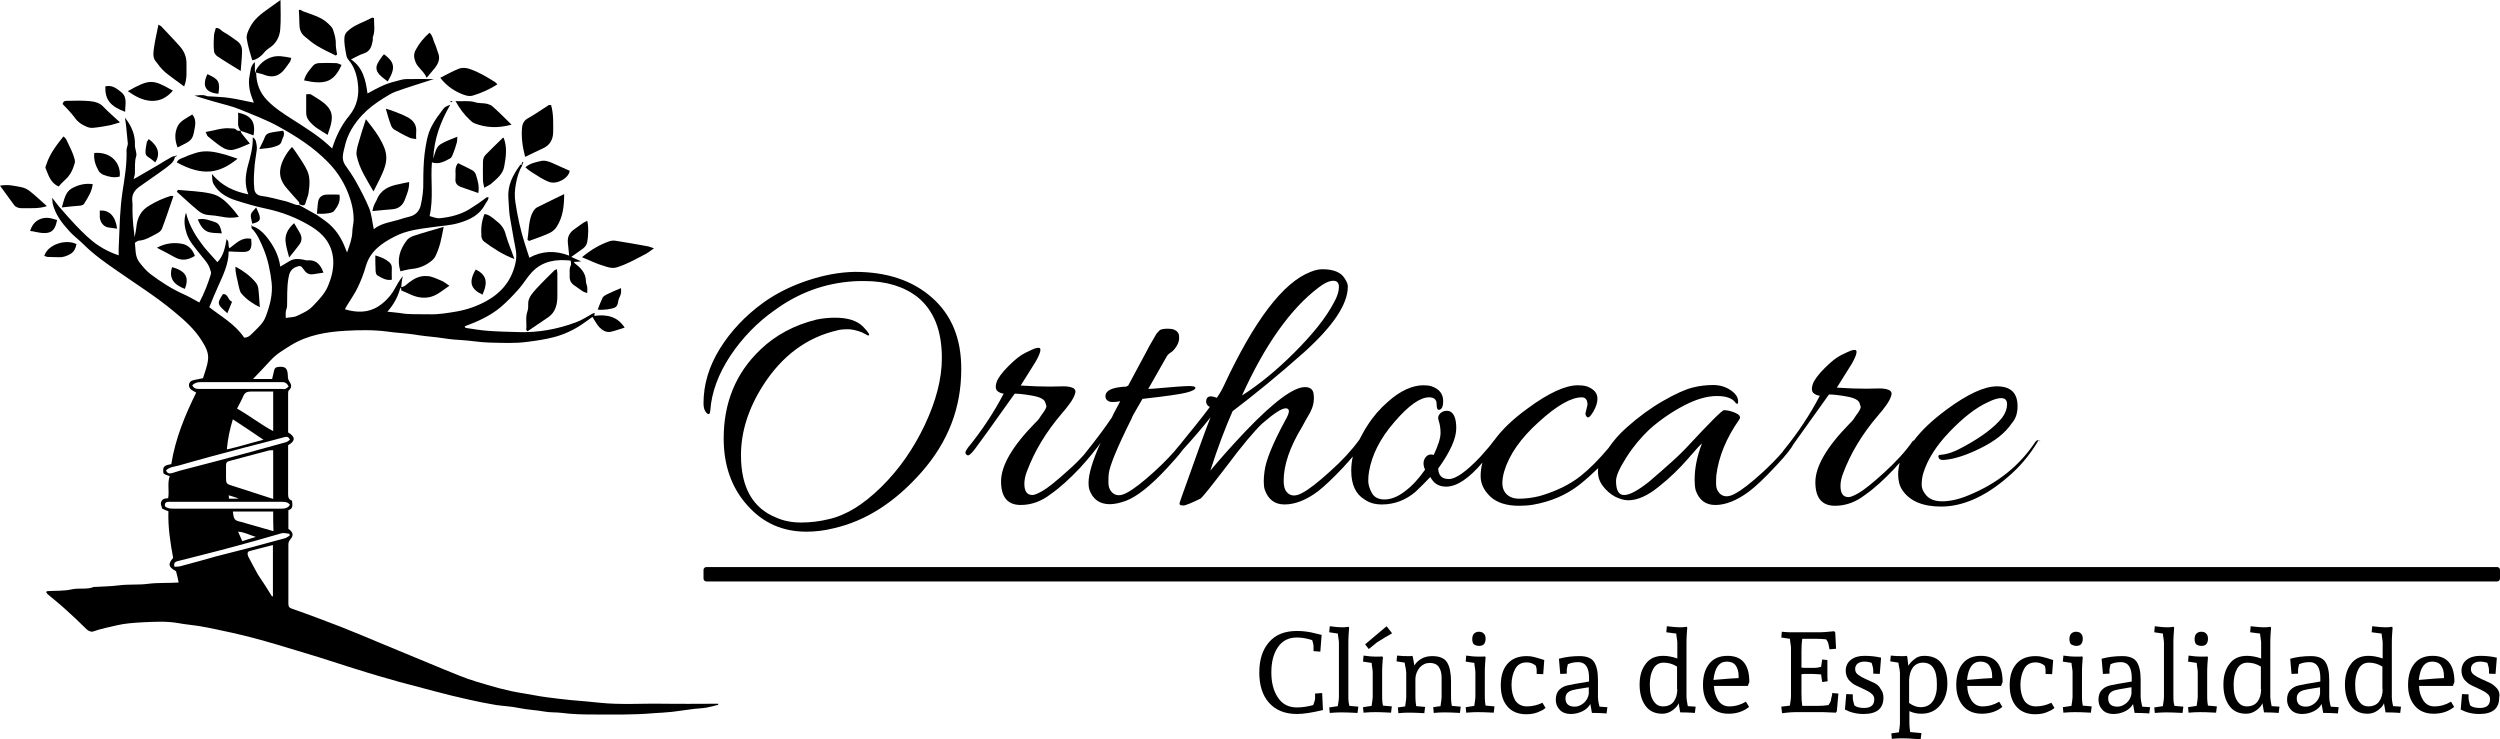 <?xml version="1.0" encoding="utf-8"?>
<!-- Generator: Adobe Illustrator 22.1.0, SVG Export Plug-In . SVG Version: 6.00 Build 0)  -->
<svg version="1.1" id="Camada_1" xmlns="http://www.w3.org/2000/svg" xmlns:xlink="http://www.w3.org/1999/xlink" x="0px" y="0px"
	 viewBox="0 0 954.5 282.2" style="enable-background:new 0 0 954.5 282.2;" xml:space="preserve">
<g>
	<path d="M153.2,109.6c-0.2,0.2-0.4,0.5-0.5,0.8c-0.9,3.1-2.4,5.9-4.8,8.6c1.7,0.2,3.2,0.3,4.7,0.5c3.7,0.7,7.5,0.4,11.3,0.5
		c3.6,0.1,7.1-0.5,10.6-1.1c3.9-0.7,7.6-2,11.1-3.9c6-3.3,9.9-8.1,11.3-15c0.6-3.1-0.2-5.7-0.7-8.4c-0.5-3.1-1.1-6.1-1.6-9.2
		c-0.3-2.2-0.3-4.4-0.5-6.6c-0.4-5,1.7-9,4.5-12.8c0.1-0.1,0.3-0.2,0.5-0.2c0.1,0.1,0.2,0.3,0.3,0.4c-1.3,2.1-1.9,4.3-2.4,6.8
		c-0.5,2.5-0.6,5-0.2,7.4c0.8,5.2,1.9,10.4,3.5,15.4c0.6,1.8,1.2,3.7,1.8,5.6c4.9-2.7,10-2.8,15.2-0.8c-0.2-1.7-0.3-3.4-0.5-5
		c-0.2-2.4,0.8-4,2.8-5.3c1.5-1,2.9-2.3,4.6-3c0.6,2.2,0.4,6.2,0,8.1c-0.2,1.2-0.9,1.9-1.6,2.5c-1.5,1.1-3,2.1-4.5,3.2
		c1.1,0.5,2.2,1,3.8,1.7c-1.3,0.1-2,0.2-2.7,0.2c0,0.1,0,0.3,0.1,0.4c2.3,1.8,4.4,3.7,4.4,7c0,0.7,0.4,1.5,0.5,2.2
		c0.1,0.7,0,1.4,0,2.3c-0.8-0.3-1.4-0.4-1.9-0.8c-0.9-0.6-1.8-1.3-2.7-1.9c-1.5-0.9-2.2-2.1-2.1-3.8c0.1-1.3-0.3-2.7,0.4-4
		c0.3-0.5,0-1.2,0-1.9c-5.6-0.6-10.7,0.1-14.8,4.4c-1.9,2-3.2,4.4-5,6.4c-2.2,2.5-4.6,5-7.1,7.1c-4,3.3-8.7,5.4-13.6,7.2
		c0.2,0.2,0.3,0.6,0.4,0.6c2.8,0.4,5.5,0.9,8.3,1.1c4,0.3,8,0.4,12.1,0.5c7.4,0.2,14.6-1.1,21.6-3.7c2.3-0.8,4.3-2.2,6.5-3.4
		c0.2-0.1,0.4-0.1,0.6-0.2c0.1,0.1,0.2,0.2,0.2,0.2c0,0.1-0.1,0.1-0.1,0.2c0,0.2-0.1,0.3-0.1,0.7c4.6-0.6,8.8,0.1,11.6,4.5
		c-1.8,0.5-3.5,1.2-5.4,1.6c-1.7,0.3-3.2-0.6-4.3-1.8c-1-1.1-1.7-2.5-2.6-3.9c-0.9,0.6-1.8,1.3-2.8,2c-3.7,2.7-7.8,4.7-12.2,5.8
		c-3.2,0.8-6.4,1.3-9.7,1.7c-4.9,0.7-9.8,0.4-14.7,0.3c-3.7-0.1-7.4-0.8-11.2-1c-2.9-0.1-5.9-0.6-8.8-1c-2.9-0.3-5.9-0.6-8.8-1.1
		c-3.4-0.5-6.8-0.6-10.1-1.1c-5.3-0.7-10.7-0.6-16-0.3c-7.2,0.4-14.4,1.6-20.8,5.5c-2.7,1.7-5.5,3.3-7.7,5.7
		c-2.1,2.3-4.3,4.6-6.8,7.2c2.8,0,5,0,7.3,0c0.3-1.1,0.5-2.3,0.8-3.4c0.2-0.8,0.7-1.1,1.5-1.2c2.8-0.3,3.6,0.5,3.7,3.4
		c0,0.8,0.1,1.4,0.6,2.2c0.7,1,1.1,2.2-0.2,3.3c-0.3,0.3-0.3,0.9-0.3,1.4c0,4.9,0,9.8,0,14.7c2.9,1.7,2.8,3.3,0,4.9
		c0,6.2,0,12.6,0,18.9c0,1.3,0.5,1.9,1.5,2.3c0.1,1.5,0.6,3-1.4,3.6c0,2.4,0,4.7,0,7.1c1.9,1.4,2.1,2.5,0.7,4.1
		c-0.6,0.7-0.7,1.3-0.7,2.1c0,7.4,0,14.9,0,22.3c0,1.2,0.3,1.7,1.6,2.1c6.1,2.1,12.1,4.4,18.1,6.7c5.1,2,10.1,4.1,15.1,6.2
		c8,3.3,15.9,6.6,23.9,9.9c4.3,1.7,8.5,3.6,12.9,4.9c5.9,1.8,11.9,3.6,18,4.5c3,0.5,5.9,1.1,8.9,1.5c3.1,0.4,6.2,0.8,9.3,1.1
		c3.6,0.3,7.3,0.6,10.9,1c8.3,0.9,16.7,0.2,25,0.4c6,0.1,11.9,0,17.9,0c0.8,0,1.7,0,2.5,0c0,0.1,0,0.3,0,0.4c-1.5,0.4-3,0.8-4.6,1.1
		c-1.8,0.3-3.7,0.3-5.6,0.6c-2.5,0.3-5,0.7-7.5,1c-2.3,0.2-4.6,0.4-6.9,0.5c-7.8,0.7-15.6,0.5-23.5,0.5c-3.8,0-7.7-0.1-11.5-0.6
		c-2.2-0.3-4.5-0.1-6.6-0.5c-3.3-0.6-6.7-0.7-10-1.4c-2.8-0.6-5.7-0.7-8.5-1.1c-3.6-0.6-7.1-1.3-10.6-2.1c-4.2-0.9-8.5-2-12.7-3.1
		c-4.5-1.2-9.1-2.4-13.6-3.6c-5.3-1.5-10.6-3-15.9-4.7c-5-1.5-9.9-3.2-14.8-4.7c-11-3.3-22-6.9-33.3-9.4c-4.3-0.9-8.5-1.9-12.8-2.6
		c-2.6-0.4-5.2-0.6-7.8-1.1c-4.6-0.8-9.1-0.5-13.6-0.3c-3.3,0.2-6.7,0.4-10,1.2c-2.9,0.7-5.7,1.2-8.5,2.2c-0.9,0.4-1.9,0.1-2.8-0.7
		c-2.8-2.8-5.7-5.5-8.6-8.1c-2.1-1.9-4.3-3.6-6.4-5.4c-0.2-0.2-0.3-0.5-0.5-0.8c0.3-0.2,0.4-0.3,0.5-0.3c3.2-0.2,6.4,0,9.4-0.7
		c2.8-0.6,5.7,0.2,8.3-0.9c0.1,0,0.2,0,0.3,0c3.1-0.2,6.2-0.2,9.2-0.6c3.8-0.5,7.6-0.1,11.3-0.6c3.9-0.5,7.7-0.2,11.6-0.5
		c-0.3-1.5-0.6-2.9-1-4.3c-2.9-1.6-3.2-2.7-1.1-5.1c-1.1-5.9-2-11.7-1.8-17.8c-0.8-0.3-1.6-0.6-2.4-1c-0.1-0.9-0.9-1.7-0.2-2.9
		c0.6-1.1,1.5-0.9,2.5-1.1c0.5-2.7-0.4-5.6,0.6-8.4c-0.8-0.3-1.6-0.5-2.2-0.9c-0.3-0.2-0.3-0.9-0.3-1.4c0-1.4,0.7-1.9,3.1-2.3
		c1.5-9.6,5.2-18.6,9.5-27.3c-0.8-0.5-1.6-0.8-2.1-1.3c-1.1-1.1-0.8-2.8,0.6-3.3c1.2-0.4,2.4-0.5,4.1-0.9c0.6-2.1,1.6-4.4,1.9-6.9
		c0.4-2.7-0.9-5.1-2.3-7.3c-2.7-4.4-6.5-7.8-10.5-11.1c-6.8-5.7-14.3-10.4-21.6-15.5c-4.5-3.1-9.1-6.3-13-10.2
		c-1.8-1.8-3.9-3.3-5.6-5.2c-2.8-3.1-5.3-6.3-6.3-10.5c-0.1-0.6-0.1-1.2-0.2-2.2c1.4,1.8,2.5,3.3,3.7,4.6c1.8,2.1,3.6,4.1,5.5,6.1
		c2.6,2.7,5.3,5.4,8.4,7.5c2.4,1.6,4.9,2.8,7.8,3.8c0-0.9,0-1.7,0-2.6c0.2-3.9,0.3-7.9,0.5-11.8c0.2-3.4,0.5-6.8,1-10.1
		c0.8-5.2,1.7-10.4,1.5-15.7c0-0.8,0.5-1.7,0.5-2.5c-0.2-2.4-0.5-4.7-0.7-7.1c-0.1-0.8-0.2-1.6-0.4-2.8c2.7,3.5,4,6.8,3.8,10.7
		c0,0.7,0.3,1.5,0.4,2.2c0.1,0.6,0.3,1.3,0.1,1.8c-0.7,2.2-0.4,4.4-0.5,6.6c0,0.6-0.3,1.3-0.5,2.2c0.7-0.4,1.2-0.7,1.8-1
		c2.5-1.4,4.9-2.9,7.4-4.3c1.8-1.1,3.6-2.2,5.4-3.2c0.3-0.2,0.6-0.2,1-0.3c0.1,0.1,0.1,0.2,0.2,0.3c-0.4,2.2-2.2,3.2-3.7,4.4
		c-3.2,2.4-6.6,4.6-9.9,7c-1.8,1.3-3,3-2.7,5.5c0.2,1.6,0,3.3,0.1,4.9c0.1,3,0.4,5.9,0.8,8.9c0.2-1.4,0.6-2.9,0.7-4.3
		c0.4-3.4,1.9-6.1,4.9-7.8c2.6-1.6,5.3-2.8,8.2-3.7c0.2-0.1,0.5,0.1,1,0.1c-1.5,4.2-2.8,8.4-4.4,12.5c-0.3,0.8-1.2,1.4-2,1.8
		c-2.1,1.1-4.2,2.5-6.8,2.7c-0.5,0-0.9,0.5-1.5,0.8c0.3,2.5,0,5.1,1.6,7.3c1.3,1.7,2.7,3.4,4.4,4.7c3.9,2.9,8,5.6,12.5,7.6
		c2.1,0.9,4,2.1,6.1,3.2c1.9-3.6,3.3-7.2,4.4-10.8c0.2-0.6-0.1-1.3-0.3-1.9c-0.7-2.4-2.6-4.1-4.1-6.1c-1.8-2.3-3.8-4.5-4.8-7.4
		c-0.8-2.5-1.3-5-0.3-8.1c1.3,5.3,3.9,9.2,6.8,13c1.6,2,3.4,3.8,5.2,5.9c2.4-2.5,2.9-5.6,3.5-8.8c1.2,1.1,0.4,2.4,1.1,3.5
		c2.5-1.8,4.6-4.4,8.3-3.6c0,0.5,0.1,1.1,0.1,1.6c0,2.6-0.8,3.4-3.3,3.4c-1.8,0-3.5-0.1-5.4-0.2c0,4.9-2.2,9.2-4.2,13.7
		c-1.1,2.4-2.1,4.9-3.2,7.6c4.6,3.6,9.9,6.5,13.3,11.6c1.2,0.1,2.1-0.6,2.9-1.4c1.2-1.2,2.5-2.4,3.6-3.7c0.7-0.8,1.3-1.8,1.7-2.8
		c1.6-4.2,2.8-8.6,2.3-13.1c-0.5-4.4-1.4-8.8-3.1-12.9c-1.2-2.8-2.3-5.6-4.5-7.8c-0.1-0.1-0.1-0.5-0.1-0.7c0.1-0.1,0.1-0.1,0.2-0.2
		c2.2,0.7,3.9,2.1,5.3,3.8c2.8,3.4,4.9,7.2,5.5,11.7c1.3-0.8,2.5-1.5,3.7-2.2c1.6-0.9,3.2-0.8,4.9-0.5c0.7,0.1,1.3,0.4,2,0.3
		c2.6-0.2,4.2,1.1,5.3,3.3c0.2,0.4,0.3,0.8,0.6,1.4c-1.3,0.2-2.6,0.4-3.9,0.6c-1.8,0.3-2.9-0.6-3.8-2c-0.9-1.3-1.2-1.3-2.7-0.8
		c-2.1,0.8-2.7,2.4-3,4.4c-0.6,3.5-0.4,7-0.5,10.5c0,0.7-0.4,1.5-0.5,2.2c-0.1,0.7,0,1.3,0,2.4c1.6-0.3,3.1-0.2,4.3-0.8
		c2.1-1,4.3-1.9,6-3.7c2.1-2.2,4.3-4.4,5.6-7.2c1.5-3.4,2.5-7,2.2-10.8c-0.5-5.7-3.7-9.6-8.5-12.5c-5.3-3.2-10.9-5.4-17-6.7
		c-3.8-0.8-7.6-1.9-11.4-3.1c-3.5-1.1-6.7-2.8-8.7-6.2c-0.7-1.2-0.5-2.3-0.7-4c3.8,4.7,8.6,6.7,13.9,7.8c-1.5-3.7-1.1-7.3-0.2-10.8
		c1-3.6,2-7.1,1.9-11c1.3,0.8,1.3,2.1,1.5,3.2c0.1,0.6,0.1,1.2,0,1.8c-0.3,2.4-0.8,4.8-0.9,7.3c-0.2,2.5-0.3,5,0,7.5
		c0.1,1.2,0.9,2.4,2.7,2.6c3.1,0.4,6.1,1.3,9.1,2c1.3,0.3,2.5,0.9,3.8,1.3c0.5,0.2,1,0.2,1.5,0.2l0,0c0.4,0.2,0.7,0.4,1.1,0.6l0,0
		c1.9,1.1,3.8,2.1,5.7,3.2l0,0c1.5,1.1,3,2,4.4,3.2c2.7,2.3,4.6,5.1,6,8.4c0.3,0.8,0.6,1.5,1.1,2.7c1-2.9,1.9-5.2,2-7.8
		c0-1.4,0.4-2.8,0.5-4.3c0.1-3.9-0.9-7.7-2.4-11.3c-1.8-4.3-4.3-8-7.6-11.3c-5.4-5.5-11.8-9.6-18.5-13.3c-4.9-2.7-10-4.6-15.1-6.7
		c-3-1.2-6.2-1.9-9.3-2.8c-2.6-0.8-5.3-1.5-7.9-2.4c1.5,0,3-0.5,4.5,0.1c0.5,0.2,1,0.2,1.5,0.2c2.5,0.2,4.9,0.2,7.4,0.6
		c3,0.4,6,1.2,9.3,1.8c-0.6-1.7-1.3-3.3-1.6-5c-0.3-1.8-0.4-3.7,0-5.4c0.4-1.6,0.2-3.6,2-5.1c0,1.3,0,2.3,0,3.3c0,0.3,0.3,0.7,0.5,1
		l0,0c0.1,4,1.4,7.4,4.2,10.3c2.8,2.9,6.2,5.1,9.5,7.2c5.3,3.4,10.6,6.6,15.3,11.2c0.2-0.7,0.4-1.2,0.6-1.8c1.4-3.9,3.3-7.6,6-10.8
		c3-3.7,3.8-8,3.2-12.4c-0.4-3.2-1.4-6.4-3.6-8.9c-0.4-0.5-0.7-1.1-0.8-1.8c-0.4-2.3-0.9-4.5-0.7-6.8c0.1-1,0.5-1.6,1.2-2.3
		c2.6-2.5,6.2-3.4,9.2-5.1c0.2-0.1,0.5,0,0.9,0.1c-0.1,2.4,0.5,4.7-0.4,7.1c-0.2,0.4,0,1-0.1,1.5c-0.4,2.1-0.9,4.1-3.4,4.9
		c-1.7,0.5-3.2,1.5-4.9,2.3c4.6,3.1,5.6,7.9,6.3,13c3.4-1.9,6.7-3.7,10.5-4.6c1.4-0.3,2.8-0.9,4.2-0.9c3.5-0.1,7,0,10.6,0
		c-5,1.6-9.8,3.1-14.6,4.8c-1.6,0.6-3.1,1.6-4.6,2.5c-2.9,1.8-5.6,3.8-8,6.3c-3.3,3.5-5.8,7.5-6.8,12.2c-0.5,2.2-1.4,4.6,0.1,6.9
		c1.4,2,2.8,4,4,6.1c1.9,3.4,3.7,6.8,5.2,10.4c1,2.5,1.2,5.4,1.8,8.1c2.9-2.4,6.8-2.7,10.5-3.9c1.3-0.5,2.8-0.7,4.1-1.2
		c1.7-0.7,2.8-2,3.3-3.9c0.7-3.1,1.1-6.2,1-9.3c0-3.5,0.1-7,0.5-10.5c0.5-3.6,1-7.4,2.8-10.7c1.2-2.3,2.8-4.4,4.4-6.5
		c0.5-0.7,1.5-1.1,2.6-1.5c-3.7,6.4-6.2,13.1-6.5,20.6c0.7-2,0.9-4.4,2.9-5.6c1.8-1.1,3.9-1.8,6.3-2.8c-0.1,0.9,0,1.6-0.2,2.2
		c-0.4,1.5-0.9,3-1.5,4.5c-0.2,0.5-0.5,1.2-0.9,1.5c-2.2,1.2-4.4,2.5-7.1,1.6c-0.6,6.7,0.7,13.5-0.9,20.5c1.2,0.3,2.7,1,4.1,0.8
		c3.8-0.4,7.5-1.3,10.9-3.3c2.3-1.4,4.5-2.9,6.7-4.6c0.2-0.1,0.4-0.1,0.8-0.1c0,1.3-1,2-1.4,2.9c-2.1,4-5.8,5.7-9.8,6.9
		c-3.3,1-6.6,1.1-10,1.6c-5,0.7-10,1.2-14.6,3.6c-4.9,2.5-9.3,5.5-11,11.2c-0.8,2.9-1.9,5.7-3.2,8.4c-1.1,2.3-2.7,4.5-4,6.7
		c-0.3,0.4-0.5,0.9-0.8,1.5c4.4,1.3,8.8,1.4,12.7-1.1c1.8-1.1,3.4-2.7,4.7-4.3c1.2-1.5,2-3.3,3-4.9c0.4-0.7,0.9-1.3,1.7-2.4
		C153.4,107,153.3,108.3,153.2,109.6L153.2,109.6z M104.3,190.5c0-6.2,0-12.4,0-18.6c-0.7,0-1.2,0-1.7,0.1c-5,1.3-10,2.7-15,4
		c-0.9,0.2-1.3,0.6-1.3,1.6c0,1.6,0,3.3,0,4.9c0,1.9,0.2,2.3,1.9,2.8C93.5,187,98.8,188.7,104.3,190.5z M104.3,149.5
		c-2.9,0-5.7,0-8.6,0c-1.4,0-2.2,0.4-2.8,1.7c-0.7,1.7-1.6,3.2-2.4,4.8c4.8,2.7,8.9,6,13.8,8.6C104.3,159.5,104.3,154.6,104.3,149.5
		z M63,193.3c1,0.9,2.1,0.9,3.3,0.9c12.1,0,24.2,0,36.3,0c1.7,0,3.5,0,5.2,0c1.2,0,2.3-0.4,2.9-1.5c-0.9-1.1-2-1.1-3.1-1.1
		c-14.1,0-28.1,0-42.2,0c-0.3,0-0.7,0-1,0C63.2,191.6,62.8,192.2,63,193.3z M103.9,227.8c0.1-0.1,0.2-0.2,0.3-0.2
		c0-6.4,0-12.9,0-19.5c-3.1,0.8-6,1.5-8.9,2.3c-0.8,0.2-1,1-0.5,2.1c1.2,2.3,2.4,4.6,3.7,6.9C100.4,222.2,102.2,225,103.9,227.8z
		 M110.7,167.9c-0.5-1.1-1.1-1.3-2.1-1c-5.1,1.4-10.2,2.7-15.3,4c-8.3,2.2-16.6,4.4-24.9,6.8c-1.7,0.5-3.6,0.5-5,1.9
		c0.5,1.3,1.4,1.3,2.4,1c1-0.3,1.9-0.6,2.9-0.9c4.6-1.2,9.2-2.4,13.8-3.6c3.9-1,7.7-2.1,11.6-3.1c5.1-1.4,10.2-2.8,15.2-4.2
		C109.8,168.6,110.3,168.2,110.7,167.9z M110.6,204.5c0-0.2-0.1-0.4-0.1-0.7c-0.8-0.1-1.6-0.3-2.4-0.3c-0.9,0.1-1.8,0.5-2.7,0.7
		c-5.2,1.5-10.4,3-15.7,4.4c-7.3,2-14.7,3.8-22.1,5.7c-1,0.3-1.3,0.9-1,2.1c0.8-0.1,1.5,0,2.2-0.2c4.6-1.2,9.2-2.5,13.8-3.8
		c4.3-1.1,8.6-2.2,12.9-3.3c4.4-1.2,8.9-2.4,13.3-3.6C109.5,205.3,110,204.8,110.6,204.5z M110.2,147.6c-0.6-1.3-1.4-1.8-2.7-1.7
		c-10.4,0-20.7,0-31.1,0c-1.2,0-2.2,0.4-3,1.2c0.7,1.4,1.8,1.4,2.9,1.4c10.4,0,20.7,0,31.1,0c0.5,0,1.1,0.1,1.5,0
		C109.4,148.3,109.8,147.9,110.2,147.6z M104.3,195.3c-5.3,0-10.3,0-15.4,0c0.4,3.2,0.6,3.4,3.3,4c0.6,0.1,1.1,0.3,1.7,0.5
		c3.5,1,6.9,2,10.5,3C104.3,200.2,104.3,197.8,104.3,195.3z M86.6,171.6c4.9-1.1,9.2-2.5,14-3.7c-4.1-2.8-7.9-5.3-11.7-7.8
		C87.8,163.7,87,167.3,86.6,171.6z M92.5,206.6c1.7-0.5,3.1-1,5.2-1.6c-2.6-0.8-4.5-1.9-6.8-2C91.5,204.4,92,205.5,92.5,206.6z
		 M87.4,190.4c1.3,0,2.3,0,3.4,0c0-0.1,0-0.1,0-0.2c-1.1-0.4-2.2-0.7-3.5-1.1C87.4,189.5,87.4,189.9,87.4,190.4z"/>
	<path d="M142.6,73.1c-2.6-4.6-5.4-8.7-6.4-13.6c-0.3-1.2,0.1-2.7,0.4-4c0.9-3.2,1.9-6.4,3.1-10c1,1.3,1.7,2.2,2.4,3.1
		c1.9,2.5,3.6,5.1,4.7,8c0.9,2.3,0.9,4.8,0.1,7.2C145.9,66.9,144.2,69.8,142.6,73.1z"/>
	<path d="M152.9,103.6c-1.5-4.6-0.2-8.3,2.3-11.7c0.6-0.9,1.8-1.6,2.9-1.9c3.6-1.2,7.3-2.2,11.3-3.4c-0.5,2.4-0.8,4.3-1.3,6.2
		c-0.5,1.8-1.1,3.5-1.9,5.1c-0.5,1-1.5,1.8-2.4,2.4c-2.2,1.6-4.8,2.3-7.5,2.5C155.1,103,154.1,103.3,152.9,103.6z"/>
	<path d="M96.3,23c-0.8-2.8-1.7-5.5-2.1-8.3c-0.2-1.3,0.5-2.8,1.1-4c1.6-3.4,4.6-5.6,7.6-7.7c1.3-0.9,2.6-1.9,4.2-3
		c0,3.9,0.2,7.5-0.1,11.1c-0.2,3-1.6,5.6-4.3,7.3c-1,0.6-1.8,1.6-2.6,2.5C99,21.9,97.9,22.8,96.3,23z"/>
	<path d="M70.3,33c-2.5-1.9-4.9-3.5-7.2-5.4c-1.5-1.3-2.7-2.9-3.8-4.4c-1.1-1.5-0.7-3.4-0.5-5c0.4-2.9,1.1-5.7,1.7-8.8
		c0.4,0.3,0.8,0.4,1,0.6c2.5,2.7,5.1,5.3,7.5,8.1c1.4,1.7,2.2,3.7,2.2,6.1C71.1,27,71.6,29.9,70.3,33z"/>
	<path d="M222.2,98.2c3.5-2.9,6.8-4.8,10.5-6.1c0.9-0.3,1.9-0.3,2.8-0.1c3.9,0.6,7.8,1.3,11.6,2c0.8,0.1,1.5,0.5,2.6,0.8
		c-1.5,1-2.6,2-4,2.6c-3.3,1.7-6.6,3.6-10.3,4.7c-1.8,0.5-3.4-0.1-4.9-0.6C227.9,100.8,225.4,99.5,222.2,98.2z"/>
	<path d="M200.9,125.9c0.3-2.4-0.4-4.7,0.5-7.1c0.4-1.1,0.2-2.4,0.3-3.5c0.3-2.1,1.8-3.6,3.1-5.1c2.2-2.4,4.6-4.7,6.9-7
		c0.2-0.2,0.4-0.2,0.9-0.4c0.1,0.6,0.2,1.1,0.2,1.5c0,2.9,0,5.9,0,8.8c0,3.1-0.7,6-3.3,7.9c-2.7,1.9-5.4,3.6-8.1,5.5
		C201.2,126.2,201,126.1,200.9,125.9z"/>
	<path d="M200.5,59.9c-1-3.8-1.5-7.4-1.2-11c0.1-1.4,0.6-2.8,2.2-3.7c2.7-1.5,5.2-3.3,7.9-5c0.2-0.2,0.7-0.1,1-0.1
		c1,3.5,0.8,7,0.8,10.5c-0.1,2.7-1.2,4.8-3.8,6C205.2,57.6,203,58.7,200.5,59.9z"/>
	<path d="M114.3,78c-0.1-0.3,0-0.7-0.2-0.9c-1.5-1.7-3.1-3.4-4.6-5.2c-1.8-2.1-2.9-4.4-2.5-7.2c0.3-2.6,2.1-6.1,4.5-8.6
		c0.5,0.7,1.1,1.4,1.6,2.2c1.5,2.3,3.2,4.6,4.3,7.1c1.1,2.6,0.8,5.5,0.4,8.3c-0.2,1.4-0.9,2.7-1.2,4c-0.2,0.7-0.6,0.7-1.1,0.7l0,0
		C115,78.3,114.6,78.1,114.3,78C114.2,78,114.3,78,114.3,78z"/>
	<path d="M215.4,74.1c0,4.6-0.5,8.8-2.8,12.4c-0.7,1.2-2,2.2-3.3,2.7c-2.4,1.1-5,1.9-7.3,2.8c-0.3-0.3-0.6-0.4-0.6-0.5
		c0.5-3.1,0.4-6.4,1.5-9.4c0.5-1.2,1.1-2.4,2.3-3C208.5,77.4,211.8,75.9,215.4,74.1z"/>
	<path d="M128.2,21.2c-2.5-1.2-5-2.4-7.3-3.8c-1.7-1-3.1-2.3-4.6-3.5c-1.6-1.3-2-3-2-5c0-1.6-0.1-3.2-0.2-5c0.5-0.5,1.2,0.3,1.8,0.5
		c3.3,1.2,6.8,2.1,9.4,4.6c0.7,0.7,1.5,1.4,1.8,2.2c0.6,1.8,1.2,3.7,1.1,5.7c0,1.3,0.3,2.6,0.5,3.9C128.6,20.9,128.4,21,128.2,21.2z
		"/>
	<path d="M168.1,29.7c2.4-1.2,4.8-2.6,7.2-3.5c1.4-0.5,3-0.3,4.5,0.3c3.3,1.2,6.3,3,9.3,4.9c0.3,0.2,0.5,0.5,0.8,0.8
		c-2.9,1.9-6.1,3.3-9.4,4.3c-1.7,0.5-3.5-0.3-5.1-1C172.6,34.2,170.2,32.4,168.1,29.7z"/>
	<path d="M45.8,46.7c-1.7,0.5-2.7,0.9-3.7,1.1c-2.1,0.4-4.3,0.8-6.5,1c-0.9,0.1-1.9-0.1-2.7-0.5c-1.7-0.7-3.2-1.7-4.3-3.3
		c-1.4-1.9-3.1-3.6-4.7-5.3c0.2-0.9,0.7-1.2,1.5-1.2c2.9,0,5.9-0.2,8.8,0.1c1.9,0.2,3.8,0.6,5.2,2.1C41.3,42.7,43.4,44.5,45.8,46.7z
		"/>
	<path d="M67.9,72.5c4.2,0.4,8.5,0.5,12.6,1.4c3.7,0.8,6.3,3.5,8.7,6.3c0.7,0.8,1.3,1.7,2,2.6c-2.3,0.5-4.4,0.4-6.8-0.1
		c-1.6-0.3-3.2-0.5-4.8-0.6c-1.6-0.1-3-0.8-4.1-1.8c-2.8-2.3-5.3-4.7-8-7.1C67.7,73,67.8,72.8,67.9,72.5z"/>
	<path d="M22.4,71.2c-3.2-1.4-3.9-4.4-5-7c-0.2-0.4,0.2-1,0.3-1.4c1.3-4.1,3.9-7.4,6.5-10.7c1,0.6,1.2,1.4,1.6,2.2
		c1,2.1,2.1,4.2,2.7,6.5c0.1,0.5,0.2,1.1,0,1.6c-0.7,2.5-1.8,4.7-3.8,6.4C23.8,69.6,23.1,70.4,22.4,71.2z"/>
	<path d="M195.3,47.6c-5.2,1.4-9.7,1.2-14.1-0.5c-0.7-0.3-1.3-0.8-1.8-1.3c-2.2-2-3.9-4.4-5.5-7.2c2.6,0.2,5-0.3,7.4,0.4
		c1.4,0.5,3,0.3,4.5,0.6c0.8,0.2,1.7,0.5,2.2,1C190.4,42.7,192.6,44.9,195.3,47.6z"/>
	<path d="M90.7,60.6c-7,5.7-13.3,6.8-23.2,1.4c0.6-1.4,2.1-1.6,3.2-2.1c1.2-0.6,2.5-1,3.7-1.4c3.2-1.1,6.3-0.8,9.5,0
		C86.2,59,88.3,59.8,90.7,60.6z"/>
	<path d="M196.4,98.9c-4.5-1.7-8.1-4.1-11.5-6.6c-0.6-0.4-1-1.3-1.1-1.9c-0.2-3,0-5.9,1.2-8.7c2,0.3,3.3,1.7,4.7,2.8
		c1.7,1.3,2.9,2.9,3.4,5.1C193.9,92.5,195.2,95.4,196.4,98.9z"/>
	<path d="M91.9,27.1c-3.2-2-6.1-3.7-8.9-5.6c-0.6-0.4-1.3-1.3-1.3-2.1c-0.2-2-0.1-4,0-5.9c0.1-0.9,0.4-1.8,0.7-2.8
		c1.4-0.2,2.1,1.1,3.1,1.6c1.8,1,3.5,2.3,5.2,3.5c1.3,1,1.8,2.4,1.7,4C92.4,22,92.1,24.2,91.9,27.1z"/>
	<path d="M192.3,52.6c1.4,3.6,0.9,7.3,0.2,11c-0.5,2.9-2.8,4.6-4.8,6.4c-0.7,0.7-1.7,1-2.8,1.7c-0.2-1.1-0.5-2-0.5-2.9
		c-0.1-2.3,0-4.7,0-7c0-1.1,0.3-2,1.1-2.8c2.1-2.1,4.3-4.3,6.5-6.4C191.9,52.6,192.1,52.7,192.3,52.6z"/>
	<path d="M125.1,51.5c-2.7-1.7-5.3-3-7.2-5.5c-0.7-0.9-1-1.9-1-3c0-2.2,0-4.5,0-7c0.7,0,1.5-0.2,1.9,0.1c2.1,1.4,4.4,2.5,6.1,4.4
		c1.6,1.7,2,3.5,1.7,5.6C126.4,48,125.6,49.7,125.1,51.5z"/>
	<path d="M162.9,29.7c-1.1-2.6-3.3-3.7-4.2-5.9c-0.7-1.7-0.9-3.1,0.1-4.9c1.3-2.4,3-4.5,5.2-6.4c1.3,1.2,1.4,3,2.1,4.4
		c0.5,1,0.7,2.1,1.1,3.1c1,2.3,0.2,4.2-1.2,6C165.1,27.1,164.2,28.2,162.9,29.7z"/>
	<path d="M153.1,109.6c1.3,0,2.1-1,3-1.7c2.1-1.6,4.2-2.7,7-2.5c2,0.1,3.7,1.1,5.5,1.8c1,0.4,1.8,1.2,3,1.9c-2,1.3-3.8,2.9-5.9,3.8
		c-2.1,0.9-4.5,1-6.9,0.3c-0.6-0.2-1.1-0.3-1.7-0.6c-1.3-0.6-2.6-1.2-3.9-1.7C153.2,110.4,153.2,110,153.1,109.6L153.1,109.6z"/>
	<path d="M156.2,69.5c0.1,2.6-0.8,4.5-1.5,6.4c-0.8,2.4-2.4,3.8-4.9,4c-2.4,0.2-4.9,0.4-7.6,0.7c0.2-0.7,0.2-1.2,0.4-1.7
		c0.3-0.9,0.8-1.7,1.2-2.5c1.5-4,4.8-5.4,8.6-6.1C153.6,70,154.7,69.8,156.2,69.5z"/>
	<path d="M91.9,49.9c0.1,0.4,0.1,0.8,0.4,1.1c0.9,1.2,1.9,2.3,3.1,3.8c-2.2,0.9-4,1.8-6,2.3c-1.7,0.5-3.4-0.1-4.8-1
		c-1.8-1.2-3.5-2.6-5.2-4c-0.4-0.3-0.5-1-0.9-1.7c1.1-0.2,2.1-0.4,3-0.6c2.1-0.5,4.1-1,6.2-0.8c1,0.1,2-0.2,2.8,0.8
		C90.8,50,91.5,49.9,91.9,49.9L91.9,49.9z"/>
	<path d="M17.9,78.7c-3.3,1.1-6.4,0.7-9.5,0.8c-1.2,0-2.3-0.3-3-1.2C3.7,76,1.9,73.5,0,70.9c3.1-0.6,5.7,0.1,8.3,0.6
		c1.1,0.2,2.2,0.8,3.1,1.5C13.6,74.7,15.6,76.7,17.9,78.7z"/>
	<path d="M217.5,65.2c-0.3,2.8-4.8,5.3-7.7,4.3c-2.6-0.9-4.7-2.5-7-3.9c-0.8-0.5-1.5-1.1-2.2-1.7c1.6-1.5,3.7-1.9,5.8-2.4
		c1.5-0.4,3,0.1,4.4,0.7C212.9,63.1,215.1,64.2,217.5,65.2z"/>
	<path d="M66,34.6c-2.3,2.7-5,4.1-8.4,3.9c-3.3-0.2-6.1-1.8-8.8-3.7C57.2,30.1,58.3,30.2,66,34.6z"/>
	<path d="M130.4,24.8c-2.9,6.4-6.1,7.7-14.3,5.9c0.5-2.3,2.1-4,3.5-5.7c0.4-0.5,1.3-0.8,2-0.9c2.2-0.1,4.5-0.1,6.7,0
		C129,24.1,129.6,24.5,130.4,24.8z"/>
	<path d="M89.9,101.8c3,1.6,5.6,3.5,7.7,6c0.5,0.6,0.9,1.5,1,2.2c0.3,2.3,0.4,4.7,0.6,7.3c-2.8-1.4-5.1-3-7-5.2
		c-0.7-0.8-0.8-2-1.1-3C90.7,106.8,89.8,104.5,89.9,101.8z"/>
	<path d="M147.3,41.5c0.9,0.3,1.5,0.4,2,0.6c2,0.8,4.1,1.5,6,2.5c2.4,1.2,3.9,3,3.6,5.9c-0.1,0.8,0,1.5,0,2.6c-1-0.2-2-0.2-2.7-0.6
		c-2-0.9-3.9-2-5.8-3.1c-0.6-0.4-1.1-1.3-1.3-2.1C148.4,45.6,148,43.8,147.3,41.5z"/>
	<path d="M97.7,27.7c0-0.3-0.1-0.6,0-0.8c1.3-2.4,3.2-4.1,5.8-5c2.5-0.9,5-0.3,7.7,0.2c-0.2,0.5-0.2,1.1-0.5,1.5
		c-1.1,1.5-2.1,3.2-3.5,4.3c-2.1,1.7-4.5,1.5-7,0.4C99.4,28.1,98.5,27.9,97.7,27.7C97.6,27.6,97.7,27.7,97.7,27.7z"/>
	<path d="M182.6,73.7c-2.2-0.8-4.4-1.5-6.6-2.3c-1.6-0.6-2.3-1.6-2.1-3.3c0.2-1.8-0.4-3.6,0.6-5.3c0.1-0.1,0.2-0.2,0.4-0.5
		c1.8,0.9,3.6,1.7,5.4,2.7c0.6,0.3,1.2,1,1.4,1.7C182.4,68.9,183.1,71.2,182.6,73.7z"/>
	<path d="M23.6,79.2c0.9-2.9,1.3-5.8,3.7-7.2c2.4-1.4,5.1-2.1,8.1-1.7c-0.3,2.9-1.9,5.2-3.3,7.5c-0.2,0.4-0.9,0.6-1.3,0.7
		C28.4,78.7,26.1,78.9,23.6,79.2z"/>
	<path d="M36,58.4c6.8-0.6,10.3,4.4,9.7,9c-2.1,0.6-4.1,0.1-6.1-0.6c-0.7-0.3-1.6-0.9-1.9-1.5C36.5,63.2,35.7,61,36,58.4z"/>
	<path d="M67.8,56.3c-1-2.6-1.2-5.1-0.2-7.6c1-2.6,3.6-3.5,5.8-5c1.6,1.8,1.2,4,0.8,6C73.5,53.5,73.1,53.7,67.8,56.3z"/>
	<path d="M59.9,94.6c3.3-1.8,6.6-2.1,9.7-1.5c2.2,0.4,4,2.2,4.8,4.6c-2.6,1.6-5,2-7.7,0.5C64.6,97,62.4,95.9,59.9,94.6z"/>
	<path d="M121,81.6c0.2-1.6,0.2-3.2,0.5-4.8c0.3-1.5,1.5-2.4,3.1-2.5c1.6-0.1,3.2,0,5,0c0.5,2.6-0.7,4.6-2.1,6.3
		c-0.5,0.6-1.8,0.8-2.8,0.9C123.6,81.7,122.3,81.6,121,81.6L121,81.6z"/>
	<path d="M29.2,93.2c-0.3,1.6-0.9,2.9-2.2,3.7c-1.4,0.8-2.8,1.4-4.6,1.3c-1.4-0.1-2.8,0-4.1-0.1c-0.5,0-0.9-0.3-1.4-0.4
		C18.3,93.2,25.3,91.2,29.2,93.2z"/>
	<path d="M47.8,42.7c-5.6-2.1-7.7-4.5-7.6-9.7c2.5-0.7,4.4,0.8,6.1,2.2C48.8,37.2,47.7,40.1,47.8,42.7z"/>
	<path d="M110.4,98.3c-0.6-2.3-1.1-3.9-1.3-5.5c-0.5-2.8,0.6-5.3,3.2-7.6c0.7,1.2,1.3,2.3,2,3.4c1,1.6,1.2,3.3-0.1,4.9
		C113.1,94.9,112,96.4,110.4,98.3z"/>
	<path d="M143.3,97.5c2.2,0.7,3.8,1.3,5.3,2.6c0.7,0.6,1,1.3,1,2.2c-0.1,1.5,0,2.9,0,4.5c-2.2,0.4-3.9-0.7-5.6-1.7
		c-0.4-0.3-0.6-1.2-0.6-1.8C143.3,101.5,143.3,99.7,143.3,97.5z"/>
	<path d="M11.5,88.2c0.7-2.3,1.9-3.7,3.7-4.5c2-0.8,3.6-0.7,6.6,0.3c-0.9,4.5-2.5,5.8-8.5,4.5C12.8,88.3,12.2,88.3,11.5,88.2z"/>
	<path d="M237.1,110c0,0.8,0.1,1.4,0,1.9c-0.1,0.6-0.4,1.3-0.7,1.9c-0.6,1.2-0.2,2.8-1.6,3.6c-1.1,0.6-4.9,1.1-6.6,0.8
		c0.6-1.6,1.2-3.1,1.9-4.6c0.3-0.5,1-0.9,1.6-1.2C233.4,111.6,235.1,110.8,237.1,110z"/>
	<path d="M148,31.1c-1.1-0.9-2.3-1.7-3.2-2.7c-1.3-1.4-1.4-3-0.4-4.6c0.3-0.6,0.7-1.1,1.1-1.7c0.3-0.5,0.7-0.9,1.1-1.4
		C150.5,23.6,151.3,25.8,148,31.1z"/>
	<path d="M99,56.9c0.8-1.8,1.6-3.1,2.1-4.5c0.4-1.1,1.2-1.5,2-1.7c1.6-0.4,3.3-0.5,5-0.8c0.9,1.6-0.3,2.8-0.6,4.1
		c-0.4,1.5-1.9,1.7-3,2.1C103,56.6,101.3,56.6,99,56.9z"/>
	<path d="M92,50c-0.8-0.9-1.2-1.9-1.1-3.2c0.1-1.3,0-2.5,0-3.8c4.5,1,6.9,3,5.9,8.7C95.2,51.1,93.6,50.5,92,50L92,50z"/>
	<path d="M181.6,102.9c5.2,2.4,4.1,6.3,2.6,9.6C179.6,110.3,178.9,107.7,181.6,102.9z"/>
	<path d="M70.6,110.3c-4-1.5-6.3-3.9-4.9-8.3C71.4,103.6,72.1,106.2,70.6,110.3z"/>
	<path d="M84.7,89.1c-4.7-0.3-6.8,0.3-9.2-5.3c2.3-0.6,4.5,0.3,6.6,1C84,85.4,84.3,87.4,84.7,89.1z"/>
	<path d="M44.7,87.3c-1.4-0.2-2.5-0.3-3.6-0.5c-1.7-0.4-2.9-2.1-3-3.9c0-0.8,0-1.7,0-2.5C41.7,80.1,44.1,82.5,44.7,87.3z"/>
	<path d="M83.4,35.8c-4.9-0.4-6.4-3-4.2-7.5C83.5,30.3,84.1,31.1,83.4,35.8z"/>
	<path d="M56.8,53.1c3.8,2.8,4.4,5.9,2.5,8.9c-0.9-0.7-1.8-1.5-2.8-2.1c-1.1-0.7-1-1.7-0.9-2.8c0.1-1,0.3-2,0.5-3
		C56.3,53.8,56.6,53.5,56.8,53.1z"/>
	<path d="M88.6,115.2c-0.6,1.5-1.2,2.9-1.8,4.4c-4-3.5-4-3.7-1.7-7.3C87.2,112.1,86.9,114.6,88.6,115.2z"/>
	<path d="M96.3,85.4c-0.2-1.3-0.7-2.5-0.5-3.5c0.2-0.9,1.2-1.7,2-2.7c0.4,1,0.7,1.7,1,2.3C99.7,83.9,99.3,84.7,96.3,85.4z"/>
	<path d="M199.1,62.6c0.1-0.3,0.3-0.5,0.4-0.8c0.1,0,0.2,0.1,0.3,0.1c-0.1,0.4-0.3,0.7-0.4,1.1C199.3,62.9,199.2,62.8,199.1,62.6z"
		/>
	<path d="M66.5,59.8c0.3-0.2,0.6-0.3,0.8-0.5c0.1,0.1,0.1,0.2,0.2,0.3c-0.3,0.1-0.5,0.3-0.8,0.4C66.7,59.9,66.6,59.9,66.5,59.8z"/>
	<path d="M172.7,39c-0.3,0-0.5,0-0.8-0.1c0-0.1,0-0.2,0-0.2c0.2,0,0.5-0.1,0.7-0.1C172.7,38.8,172.7,38.9,172.7,39z"/>
	<path d="M96.1,86.3c-0.1-0.1-0.2-0.3-0.3-0.4c0.2,0.1,0.3,0.1,0.5,0.2C96.2,86.2,96.1,86.2,96.1,86.3z"/>
</g>
<g>
	<path d="M355.8,113.6c-7.5-6.6-17.3-9.8-29.4-9.8c-5.8,0.1-11.8,1.2-18.1,3.3c-6.3,2.1-11.9,4.9-16.8,8.4
		c-6.9,5-12.5,10.9-16.7,17.7c-4.2,6.8-6.2,13.7-6.2,20.8c0,1.7,0.4,2.9,1.2,3.7c0.8,0.8,1.3,0.5,1.4-1.1c0.5-6.8,3-13.7,7.6-20.7
		c4.6-6.9,10.3-12.8,17-17.5c9.2-6.7,19.2-10.3,30.1-11c1.5-0.1,2.8-0.1,4.1-0.1c8.4,0,15.2,2.1,20.4,6.2c6.2,5.1,9.2,12.8,9.2,23.2
		c0,7.9-2.2,16.4-6.5,25.5c-4.3,9.1-9.8,17-16.6,23.7c-6.8,6.7-13.4,10.8-20,12.3c-3.6,0.9-7.2,1.3-10.6,1.3c-3.5,0-6.7-0.6-9.6-1.9
		c-8.9-3.6-13.4-11.5-13.4-23.8c0-8.9,2.8-17.8,8.4-26.6c7.2-11.3,16.7-18.4,28.5-21.1c1.1-0.3,2.4-0.4,3.9-0.4
		c1.5,0,3.3,0.4,5.4,1.2l2.3,1.2c1,0,0.3-1.1-1.9-3.4c-2.3-2.3-5.8-3.4-10.7-3.4c-2.2,0-4.5,0.2-7,0.7c-8.5,2.1-15.7,5.9-21.6,11.6
		c-9.3,8.9-13.9,20.2-13.9,33.8c0,10.3,3,18.8,9,25.5c6,6.8,13.5,10.1,22.6,10.1c3.3,0,6.8-0.4,10.4-1.3c12.3-2.8,23.5-10,33.6-21.5
		c10.1-11.5,15.1-24.5,15.1-39.1C367.1,129.3,363.3,120.2,355.8,113.6z"/>
	<path d="M778.7,168.3c-0.5-0.5-1-0.3-1.6,0.4c-6,9.1-14.5,15.9-25.5,20.4c-3.8,1.6-7.2,2.3-10.1,2.3c-2.6,0-4.6-0.7-5.9-2.1
		c-1.3-1.4-1.9-2.8-1.9-4.3c0-1.5,0.2-3.1,0.7-4.6c1.6-5.1,4.9-10.3,10-15.6c5.1-5.3,9.9-9.1,14.5-11.2c2.2-1.1,3.9-1.6,5.1-1.6
		c1.6,0,2.3,0.8,2.3,2.4c0,1.6-0.6,3.3-1.9,5.1c-3,3.7-7.8,7.3-14.4,10.9c-3.5,2-6.4,3-8.7,3.2c-0.2,0-0.5,0.1-0.8,0.1
		c-0.3,0.1-0.5,0.3-0.4,0.7c0.1,0.9,0.8,1.3,2.2,1.2c3.8-0.3,8.5-1.8,13.9-4.5c5.5-2.7,9.4-5.8,11.9-9.5c1.5-1.7,2.2-3.8,2.2-6.5
		c0-5.1-2.6-7.6-7.9-7.6c-4.7,0-11.1,2.9-19.1,8.8c-5.4,4-9.6,7.9-12.5,11.8c-0.2,0.1-0.4,0.2-0.6,0.4c-2.7,3.9-6.4,7.9-10.9,12
		c-4.5,4.1-7.7,6.6-9.6,7.7c-1.9,1.1-3.2,1.6-3.9,1.6c-2.1,0-3.1-1.4-3.1-4.3c0-1.4,0.3-3,1-4.8c2.9-7.7,7.3-15,13.2-21.9
		c2.7-3.1,4.5-5.6,5.1-7.5c0.4-1.1,0.2-1.8-0.6-2.3c-0.8-0.4-2-0.7-3.7-0.7l-5.1,0.1c-3.1,0-6.9-0.1-11.3-0.4l5.7-9.1
		c2-3.5,2.3-5.3,1.2-5.3c-0.6,0-1.1,0.1-1.6,0.3c-0.5,0.2-1.7,0.7-3.5,1.6c-1.9,0.9-4,2.6-6.5,5.1c-2.5,2.5-4,4.6-4.5,6.1
		c-0.5,1.5-0.4,2.6,0.1,3.2c0.6,0.6,1.5,1.1,2.6,1.2c-3.8,7.3-8.4,14.2-13.7,20.7c-0.2,0.2-0.3,0.4-0.4,0.6
		c-2.2,2.6-4.8,5.2-7.7,7.9c-4.5,4.1-8.1,6.9-10.6,8.2c-2.5,1.4-4.6,1.3-6-0.3c-0.8-0.9-1.2-2-1.2-3.4c0-1.4,0-2.5,0.1-3.4
		c0.9-7.1,3.8-14.2,8.8-21.3c0.6-1,0-1.8-1.6-2.5c-1.7-0.7-3.1-1-4.3-1c-0.7,0-5.5,4.8-14.5,14.5c-2.5,2.7-7.3,7-14.2,12.9
		c-4.2,3.3-7.3,5-9.4,5c-2.1,0-3.1-1.8-3.1-5.4c0-1.9,1.3-4.8,3.9-8.9c2.6-4.1,5.6-7.7,9-10.9c4.1-3.6,8.5-6.6,13.1-9
		c4.6-2.4,8.8-3.6,12.5-3.6c3.7,0,6.1,0.9,7.3,2.8c0.4,0.2,0.6,0.2,0.7,0.1c0.1-0.1,0.1-0.4,0.1-0.9c0-1.5-0.9-2.9-2.8-4.2
		c-1.9-1.3-4.1-2-6.7-2c-2.6,0-5.3,0.3-8,1c-2.7,0.7-6.5,2.4-11.2,5.1c-4.7,2.7-9.2,6-13.6,9.9c-3,2.6-5.4,5.4-7.2,8.1
		c-3.7,4.4-7.3,8-10.7,10.7c-4.2,3.3-9.4,5.8-15.6,7.6c-2.8,0.7-5.5,1-7.9,1c-2.4,0-4.3-0.9-5.4-2.6c-0.6-0.9-0.9-2-0.9-3.3
		c0-1.3,0.2-2.8,0.7-4.5c1.9-6.4,6.3-12.7,13.2-18.9c6.9-6.3,12.4-9.4,16.4-9.4c1.5,0,2.2,1,2.2,2.9l-0.7,2.9
		c-0.2,0.6,0,1.2,0.5,1.7c0.5,0.5,1.3-0.1,2.4-2c1.1-1.9,1.6-3.5,1.6-5c0-2.2-1.4-3.7-4.1-4.7c-1.1-0.3-2.2-0.4-3.4-0.4
		c-4.7,0-11.1,2.9-19.1,8.8c-5.7,4.1-9.9,8.2-12.8,12.2c-0.2,0.2-0.3,0.3-0.5,0.6c-0.6,0.9-2.2,2.8-4.8,5.7c-5.4,5.7-9.4,8.5-12,8.5
		s-4-1.3-4.1-4c4.6-6.4,6.9-11.5,6.9-15.4c0-3.9-1-6.1-2.9-6.6c-1.3-0.2-2.3,0.1-3.2,0.9c-0.8,0.8-1,1.7-0.6,2.9
		c0.4,1.1,0.7,2.7,0.7,4.6c0,2-0.9,4.7-2.6,8.4c-1.3-0.4-2.3-0.1-3.1,0.9c-0.8,1-1,2.3-0.6,3.8l0.4,0.9c-2.3,3.3-4.8,6.1-7.6,8.2
		c-2.8,2.2-5.5,3.2-7.9,3.2c-2.4,0-4-0.9-4.9-2.6c-0.9-1.7-1.3-3.2-1.3-4.5c0-1.3,0.1-2.5,0.3-3.6c1.1-6.4,4.3-12.7,9.7-18.9
		c5.4-6.3,9.8-9.4,13.2-9.4c2,0,2.9,0.9,2.9,2.6c0,1.3,0.2,2,0.7,2.2c1.2,0,1.8-1.1,1.8-3.4c0-2.7-1.5-4.6-4.4-5.6
		c-1-0.3-2-0.4-3.1-0.4c-4.3,0-8.9,2.1-13.6,6.3c-3,2.6-5.7,5.7-7.9,9.2c-1.2,1.8-2.1,3.6-3,5.3c0,0-0.1,0.1-0.1,0.1
		c-2.8,3.9-6.5,7.9-11.1,12c-4.5,4.1-8.1,6.9-10.6,8.2c-2.5,1.4-4.5,1.3-5.9-0.3c-0.8-0.9-1.2-2.3-1.2-4.3c0-6,2.3-12.8,6.9-20.4
		c1-1.8,2-3.7,3.2-5.7c1.1-2.1,1.6-4.2,1.4-6.5c-0.1-2.2-1.2-3.2-3.4-3.2c-4.3,0-11.9,5.6-22.7,16.9c-5.4,5.7-9.8,10.7-13.4,15
		c2.9-9,5.8-16.6,8.5-22.7c8.3-6.3,17.4-13.7,27.3-22.5c11.2-10.1,16.7-18.4,16.7-25.1c0-0.9-0.4-1.9-1.2-3.1
		c-1.4-2.3-4.2-3.5-8.5-3.5c-1.3,0-2.8,0.3-4.5,1c-10.5,4-21.5,18.5-33.2,43.6c-0.8,1.7-1.7,3.2-2.6,4.5c-1.5-0.6-2.5-0.7-3.2-0.4
		c-0.6,0.3-0.9,1-0.9,1.8c0,0.9,0.5,1.6,1.4,2.1c-1.2,1.7-3.2,4.2-5.9,7.6c-1.6,2-3,3.6-3.9,4.8c0,0-0.1,0.1-0.1,0.1
		c-0.1,0.2-0.3,0.4-0.4,0.5c-0.4,0.6-0.8,1-1.1,1.4c0,0,0,0.1-0.1,0.1c-2.6,3.3-5.8,6.6-9.5,10c-4.5,4.1-8.1,6.9-10.6,8.2
		c-2.5,1.4-4.5,1.3-5.9-0.3c-0.8-0.9-1.2-2-1.2-3.4c0-1.4,0-2.5,0.1-3.4c0.3-3,3.2-10.1,8.8-21.3c0.1-0.5,0.9-1.9,2.3-4.3
		c0.7-1.2,1.3-2.2,1.8-3.1c8.9-1,14.5-1.8,16.8-2.4c2.3-0.6,3.4-1.2,3.4-1.8c0-0.5-0.8-0.7-2.4-0.7c-1.6,0-6.2,0.3-13.7,1l-1.9,0.1
		l7-12.3c0.3-0.6,0.8-1.1,1.6-1.6c0.8-0.5,1.5-1.3,2.2-2.4c0.7-1.1,1-2.2,1-3.1c0-0.9-0.1-1.6-0.4-2c-0.7-1.1-2-1.6-3.9-1.6
		c-1.9,0-3.1,0.3-3.4,0.9c-0.2,0.2-0.4,0.4-0.6,0.6c-0.2,0.2-0.4,0.5-0.7,1c-0.3,0.5-0.6,1-0.8,1.4c-0.2,0.4-0.6,1.1-1.1,1.9
		c-0.5,0.8-0.9,1.6-1.3,2.4l-7.3,13.6c-0.3,0-0.5,0.1-0.6,0.3c-4.5,0.2-7.1,1.1-7.8,2.6c-0.4,0.9-0.3,1.6,0.1,2.3
		c0.5,0.6,1.2,1,2.3,1c1,0,2-0.1,3-0.3c-2.2,4-3.2,6.1-3.2,6.2c-2.6,3.9-6.2,8.7-10.7,14.3c-1.8,2-3.8,4-6.1,6
		c-4.5,4.1-7.7,6.6-9.6,7.7c-1.9,1.1-3.2,1.6-3.9,1.6c-2.1,0-3.1-1.4-3.1-4.3c0-1.4,0.3-3,1-4.8c2.9-7.7,7.3-15,13.2-21.9
		c2.7-3.1,4.5-5.6,5.1-7.5c0.4-1.1,0.2-1.8-0.6-2.3c-0.8-0.4-2-0.7-3.7-0.7l-5.1,0.1c-3.1,0-6.9-0.1-11.3-0.4l5.7-9.1
		c2-3.5,2.3-5.3,1.2-5.3c-0.6,0-1.1,0.1-1.6,0.3c-0.5,0.2-1.7,0.7-3.5,1.6c-1.9,0.9-4,2.6-6.5,5.1c-2.5,2.5-4,4.6-4.5,6.1
		c-0.5,1.5-0.4,2.6,0.1,3.2c0.6,0.6,1.5,1.1,2.6,1.2c-3.8,7.3-8.4,14.2-13.7,20.7c-0.6,0.8-0.9,1.4-0.9,1.8c0,0.4,0.2,0.7,0.7,1
		c0.5,0.3,1.4-0.4,2.8-2.2c1.4-1.8,6.5-8.9,15.3-21.3c1.8,0,4.1,0.3,6.9,0.8c2.8,0.5,4.5,1.4,4.8,2.6l0.4,1.3
		c0.1,0.5-0.5,1.7-1.9,3.5l-1,1.5c-0.3,0.4-0.8,0.9-1.5,1.6c-8.6,8.8-12.9,16.2-12.9,22.2c0,6,2.5,9,7.5,9c4.1,0,7.9-1.4,11.4-4.1
		c3.6-2.5,7.3-5.9,11.2-10c1.7-1.9,3.2-3.6,4.5-5.2c1.9-2.3,3.1-3.9,3.5-4.7c-3.1,6.9-4.7,12.1-4.7,15.6c0,1,0.1,1.8,0.3,2.5
		c1.3,3.7,3.9,5.6,7.8,5.6c1.7,0,3.7-0.4,6.2-1.3c4.2-1.6,9.4-5.7,15.7-12.5c2.7-2.9,4.7-5.2,6-7c4.2-4.6,7.7-8.7,10.6-12.4
		c-1.7,4.2-4.8,12.8-9.4,25.8c-1.4,3.9-2.2,6.1-2.3,6.5c-0.2,0.4-0.2,0.7-0.1,1c0.1,0.2,0.6,0.4,1.4,0.4c0.8,0,3-0.9,6.5-2.6
		c0.8-0.5,4.1-4.7,10.1-12.5c5.9-7.9,10.4-13.2,13.4-16.1c4.5-3.9,7.5-5.9,9.1-5.9c0.8,0,1.2,0.4,1.2,1.1c0,0.7-0.5,2-1.5,3.7
		c-4.7,8.7-7.3,15.1-7.8,19.2c-0.2,1.4-0.3,2.7-0.3,3.9c0,1.2,0.1,2.3,0.4,3.2c1.3,3.7,3.8,5.6,7.5,5.6c4.1,0,8.4-1.7,12.9-5.1
		c2.3-1.8,5.4-4.7,9.2-8.7c1.5-1.6,2.8-3.1,4-4.5c-0.4,1.8-0.6,3.6-0.6,5.4c0,5.3,1.7,9,5.1,11c1.8,1.3,4,1.9,6.6,1.9
		c4.7,0,9-1.6,12.8-4.8c1.9-1.8,3.8-3.7,5.7-5.7c1.2,2.4,3.2,3.7,6,3.7c4.1,0,8.7-3.1,13.9-9.2c-0.5,1.8-0.7,3.6-0.7,5.2
		c0,2.8,1.2,5.4,3.7,7.8c2.5,2.3,6.1,3.5,10.9,3.5c1.7,0,3.5-0.1,5.4-0.4c6.8-1.2,12.7-3.7,17.8-7.7c2.4-1.9,4.7-4,7.1-6.3
		c-0.1,0.5-0.1,0.9-0.1,1.4c0,2,0.6,3.8,1.9,5.5c1.3,1.7,2.8,3,4.6,4c1.8,0.9,3.5,1.4,5.1,1.4c3.4,0,7.3-1.7,11.5-5.1
		c4.3-3.4,8-7,11.2-10.7c3.2-3.7,5-5.7,5.4-5.9c-1.9,4.9-2.8,9.5-2.8,13.9c0,1.5,0.1,2.8,0.4,4c1.3,3.7,3.8,5.6,7.5,5.6
		c3.9,0,8.2-1.7,12.8-5.1c2.4-1.8,6-5.1,10.6-10.1c3.5-3.7,5.6-6.4,6.5-8.1c2.4-3.3,6.9-9.6,13.5-18.9c1.8,0,4.1,0.3,6.9,0.8
		c2.8,0.5,4.5,1.4,4.8,2.6l0.4,1.3c0.1,0.5-0.5,1.7-1.9,3.5l-1,1.5c-0.3,0.4-0.8,0.9-1.5,1.6c-8.6,8.8-12.9,16.2-12.9,22.2
		c0,6,2.5,9,7.5,9c4.1,0,7.9-1.4,11.4-4.1c3.6-2.5,7.3-5.9,11.2-10c0.7-0.8,1.4-1.6,2.1-2.3c-0.4,1.6-0.6,3.1-0.6,4.4
		c0,2.3,0.5,4.4,1.6,6c2.8,4.2,7.8,6.3,14.8,6.3c8.2,0,16.7-3.7,25.4-11.2c4.5-3.8,8.2-8.2,11.2-13.1c0.3-0.4,0.4-0.7,0.4-1
		C779.3,168.8,779.1,168.5,778.7,168.3z M503.4,109.8c2.3-1.8,4.2-2.6,5.7-2.6c1.4,0,2.1,0.8,2.1,2.4c0,1.6-0.6,3.6-1.9,5.9
		c-3.1,5.9-8.2,12.2-15.1,19.1c-6.9,6.9-13.6,12.3-20,16.4C482.9,131.8,492.6,118,503.4,109.8z"/>
</g>
<g>
	<path d="M502.1,264.8v0.9c0,0.4,0,0.8,0,1.1c0,0.4-0.3,1.2-0.7,2.4c-2.2,0.6-4.3,0.9-6.2,0.9c-3.2,0-5.6-1.2-7.3-3.8
		c-1.7-2.5-2.5-5.7-2.5-9.6c0-3.9,0.8-7.1,2.5-9.6c1.7-2.5,4.1-3.7,7.3-3.7c1.7,0,3.6,0.3,5.8,1c0.3,1,0.5,1.7,0.5,2.2v2l2.6,0.2
		l0.5-6.4c-0.3-0.1-1.1-0.3-2.5-0.6c-2.3-0.6-4.6-0.9-6.9-0.9c-4.7,0-8.2,1.4-10.7,4.3c-2.5,2.9-3.7,6.7-3.7,11.6
		c0,4.8,1.2,8.7,3.7,11.5s6,4.3,10.7,4.3c2.4,0,5.7-0.5,9.9-1.5l-0.3-6.5L502.1,264.8z"/>
	<path d="M514.9,268.1c-0.1-0.6-0.1-1.7-0.1-3.2v-18.2c0-1.9,0-3.3,0.1-4.4l0.2-2.7l-0.3-0.3l-0.7,0.1c-0.5,0.1-1.2,0.1-1.9,0.1
		c-0.8,0-2.3-0.1-4.5-0.4l-0.2,2.3l3.3,0.5c0,0.4,0.1,1,0.2,1.7c0.1,0.7,0.2,1.3,0.2,1.7v20.8c0,0.6-0.1,1.2-0.2,2
		c-0.1,0.7-0.2,1.2-0.2,1.5l-3.3,0.5l0.2,2.1l1.4-0.1c1.1-0.1,2.1-0.1,3.1-0.1s2.3,0,4,0.1l2.1,0.1l0.3-2.4l-3.4-0.3L514.9,268.1z"
		/>
	<path d="M521.2,246l1.4,1.8l3.2-2.6l3.1-1.9c0.3-0.2,1.2-0.7,2.6-1.5l-2.1-2.7L521.2,246z"/>
	<path d="M527.8,268.1c-0.1-0.6-0.1-1.7-0.1-3.2V258c0-1.9,0-3.4,0.1-4.4l0.2-2.7l-0.3-0.3l-0.7,0.1c-0.3,0-0.9,0-1.9,0
		c-1,0-2.5-0.1-4.5-0.4l-0.2,2.3l3.3,0.5c0,0.4,0.1,1,0.2,1.7c0.1,0.7,0.2,1.3,0.2,1.7v9.5c0,0.6-0.1,1.2-0.2,2
		c-0.1,0.7-0.2,1.2-0.2,1.5l-3.3,0.5l0.2,2.1l1.4-0.1c1.1-0.1,2.1-0.1,3.1-0.1s2.3,0,3.9,0.1l2.1,0.1l0.3-2.4l-3.4-0.3L527.8,268.1z
		"/>
	<path d="M554.1,268.1c-0.1-0.6-0.1-1.7-0.1-3.2v-4.7c0-3.2-0.5-5.7-1.5-7.3c-1-1.6-2.9-2.4-5.7-2.4c-1.7,0-3.1,0.4-4.3,1.1
		c-1.1,0.7-2,1.6-2.5,2.5l-0.6-3.4l-0.3-0.3l-0.5,0.1c-0.2,0-0.8,0-1.7,0s-1.6,0-2.2-0.1l-1.3-0.1l-0.2,2.2l3.1,0.5
		c0.1,0.7,0.2,1.4,0.4,2.2c0.1,0.8,0.2,1.3,0.2,1.5v9.5c0,0.6-0.1,1.2-0.2,2c-0.1,0.7-0.2,1.2-0.2,1.5l-2.8,0.4l0.2,2.2l1.1-0.1
		c0.9-0.1,1.9-0.1,3-0.1c1.1,0,2.4,0,3.9,0.1l1.9,0.1l0.3-2.4l-3.4-0.3l-0.2-1.6c-0.1-0.6-0.1-1.7-0.1-3.2V259
		c0.1-1.6,0.7-3,1.7-4.2c1-1.1,2.3-1.7,3.8-1.7c1.5,0,2.7,0.5,3.4,1.5c0.7,1,1.1,2.3,1.1,4v7.5c0,0.6-0.1,1.2-0.2,2
		c-0.1,0.7-0.2,1.2-0.2,1.5l-2.8,0.4l0.2,2.2l1.2-0.1c0.9-0.1,1.9-0.1,3-0.1c1.1,0,2.4,0,3.9,0.1l1.9,0.1l0.3-2.4l-3.4-0.3
		L554.1,268.1z"/>
	<path d="M564.7,246.6c0.8,0,1.5-0.2,1.9-0.7c0.4-0.5,0.6-1.2,0.6-2c0-0.9-0.2-1.6-0.7-2c-0.4-0.5-1.1-0.7-1.9-0.7s-1.4,0.3-1.9,0.8
		c-0.4,0.5-0.6,1.2-0.6,2c0,0.9,0.2,1.5,0.6,2C563.2,246.3,563.8,246.6,564.7,246.6z"/>
	<path d="M567,268.1c-0.1-0.6-0.1-1.7-0.1-3.2V258c0-1.9,0-3.4,0.1-4.4l0.2-2.7l-0.3-0.3l-0.7,0.1c-0.3,0-0.9,0-1.9,0
		s-2.5-0.1-4.5-0.4l-0.2,2.3l3.3,0.5c0,0.4,0.1,1,0.2,1.7c0.1,0.7,0.2,1.3,0.2,1.7v9.5c0,0.6-0.1,1.2-0.2,2
		c-0.1,0.7-0.2,1.2-0.2,1.5l-3.3,0.5l0.2,2.1l1.4-0.1c1.1-0.1,2.1-0.1,3.1-0.1s2.3,0,3.9,0.1l2.1,0.1l0.3-2.4l-3.4-0.3L567,268.1z"
		/>
	<path d="M583,269.7c-2,0-3.5-0.8-4.5-2.3c-0.9-1.6-1.4-3.5-1.4-5.9c0-2.4,0.5-4.4,1.4-6.1c0.9-1.7,2.4-2.5,4.4-2.5
		c1.3,0,2.5,0.4,3.5,1.3c0.2,0.7,0.3,1.2,0.3,1.5v1.6l2.5,0.1l0.4-5.4c-1.8-0.6-3.2-1-4.1-1.2c-0.7-0.2-1.6-0.3-2.6-0.3
		c-3.2,0-5.7,1-7.4,3c-1.7,2-2.5,4.7-2.5,8.1c0,3.4,0.8,6.1,2.5,8.1c1.7,2,4.1,3,7.3,3c2,0,3.8-0.4,5.3-1.2c0.8-0.3,1.4-0.7,2-1.2
		l-1.2-2C587.1,269.2,585.1,269.7,583,269.7z"/>
	<path d="M610.1,266.2v-6.6c0-3.1-0.5-5.4-1.5-6.9c-1-1.5-2.9-2.2-5.5-2.2c-2.7,0-5.3,0.3-7.9,1l0.5,5.8l2.5-0.1v-1.6
		c0-0.1,0.1-0.7,0.4-2c1.1-0.5,2.4-0.8,4-0.8c2.7,0,4.1,2,4.1,6v1.4c-4.3,0.7-7,1.2-8.3,1.5c-1.3,0.3-2.3,0.9-3.1,1.7
		c-0.8,0.8-1.3,2.1-1.3,3.7c0,1.6,0.5,2.9,1.6,4c1,1,2.4,1.5,4.1,1.5c1.7,0,3.2-0.4,4.6-1.1c1.4-0.7,2.3-1.7,2.9-2.7l0.6,3.4
		c1.5,0,2.9,0,4.2,0.1l1.4,0.1l0.3-2.4l-3-0.2C610.2,268,610.1,266.8,610.1,266.2z M606.6,264.9c-0.2,1.4-0.9,2.6-1.9,3.5
		c-1.1,0.9-2.2,1.4-3.5,1.4c-2.3,0-3.5-1.1-3.5-3.2c0-1.6,0.9-2.6,2.7-3.1c0.9-0.2,2.2-0.5,3.7-0.7s2.3-0.4,2.5-0.4V264.9z"/>
	<path d="M643.9,266.2v-19.5c0-1.9,0-3.3,0.1-4.4l0.2-2.7l-0.3-0.3l-0.7,0.1c-0.5,0.1-1.2,0.1-1.9,0.1c-0.8,0-2.4-0.1-4.9-0.4
		l-0.2,2.3l3.8,0.5c0,0.4,0.1,1,0.2,1.7c0.1,0.7,0.2,1.3,0.2,1.7v6.1c-2-0.7-3.8-1-5.4-1c-2.9,0-5.2,1-6.7,3.1
		c-1.6,2.1-2.3,4.7-2.3,7.9c0,3.2,0.7,5.9,2.2,8c1.5,2.1,3.6,3.1,6.5,3.1c1.5,0,2.8-0.5,4-1.4c1.2-0.9,1.9-1.8,2.2-2.6l0.6,3.5
		c1.5,0,2.9,0,4.2,0.1l1.4,0.1l0.3-2.4l-3-0.2C644.1,268,643.9,266.8,643.9,266.2z M640.4,263.1c0,2-0.5,3.6-1.4,4.8
		c-0.9,1.2-2.3,1.8-4.1,1.8c-1.2,0-2.2-0.4-3-1.3c-0.8-0.9-1.3-1.9-1.6-3.1c-0.3-1.2-0.4-2.5-0.4-3.9c0-2.4,0.4-4.4,1.3-6
		c0.9-1.6,2.2-2.4,4-2.4c1.8,0,3.5,0.5,5.1,1.5V263.1z"/>
	<path d="M667.9,260.4c0-6.7-2.8-10-8.3-10c-3.1,0-5.4,1-7,3c-1.6,2-2.4,4.7-2.4,8.1c0,3.4,0.9,6,2.6,8c1.7,2,4.1,3,7.2,3
		c3.1,0,5.7-0.9,7.8-2.6l-1.2-2c-2,1.2-4.1,1.8-6.4,1.8c-1.8,0-3.2-0.8-4.2-2.3c-1-1.6-1.6-3.4-1.6-5.5h12.9L667.9,260.4z
		 M663.8,258.6v0.3c-0.9,0-4.1,0.2-9.6,0.7c0.5-4.7,2.2-7,5.1-7c1.5,0,2.7,0.5,3.4,1.5c0.7,1,1.1,2.3,1.1,4L663.8,258.6z"/>
	<path d="M699.3,266.1c-0.2,0.8-0.3,1.3-0.3,1.5c-0.2,0.5-0.5,1.1-0.9,1.6c-1.3,0.2-2.6,0.3-3.8,0.3h-6.2c-0.2-1.2-0.3-2.8-0.3-4.7
		v-7.4c0.9-0.1,1.5-0.1,1.8-0.1h2.3l2,0.1l1.4,0.1l0.4,2.9l2.1-0.3l-0.1-1.6c0-0.6,0-1.7,0-3.1v-2c0-0.6,0-1.1,0-1.4l-2-0.2
		l-0.4,2.8c-1,0.3-1.9,0.4-2.6,0.4h-3.1c-0.2,0-0.8,0-1.8-0.1v-6.2c0-2,0.1-3.6,0.3-4.8h5.6c1.2,0,2.4,0.1,3.5,0.2
		c0.4,0.5,0.7,1,0.8,1.4c0.1,0.4,0.3,1.2,0.5,2.4l2.5-0.2l-0.3-6.2l-0.4-0.5c-2.8,0.3-4.6,0.4-5.3,0.4h-11c-0.7,0-1.5,0-2.5-0.1
		l-1.2-0.1l-0.2,2.2l3.3,0.5c0,0.4,0.1,1,0.2,1.7c0.1,0.7,0.2,1.3,0.2,1.7v18.6c0,0.6-0.1,1.2-0.2,2c-0.1,0.7-0.2,1.2-0.2,1.5
		l-3.3,0.4l0.3,2.5l1.8-0.2c1.1-0.1,2.1-0.2,3.1-0.2h10.3c0.4,0,1.4,0,3,0.1l2.3,0.1l0.4-0.5l0.6-6.8l-2.4-0.2
		C699.6,264.9,699.5,265.4,699.3,266.1z"/>
	<path d="M715.5,260.7c-1.1-0.5-2.2-1-3.3-1.5c-1.1-0.5-2-1-2.8-1.6c-0.8-0.6-1.1-1.3-1.1-2.2c0-0.8,0.3-1.5,0.9-2
		c0.6-0.5,1.5-0.8,2.6-0.8c1.1,0,2,0.2,2.8,0.5c0.4,1.3,0.6,2.1,0.6,2.5v1.6l2.5,0.1l0.5-6.2c-2.1-0.5-4.2-0.7-6.4-0.7
		c-2.1,0-3.8,0.5-5.1,1.5c-1.3,1-2,2.4-2,4.2c0,1.3,0.4,2.4,1.1,3.4c0.8,0.9,1.7,1.7,2.8,2.2c1.1,0.5,2.1,1,3.2,1.5
		c1.1,0.5,2,1,2.7,1.6c0.8,0.6,1.1,1.3,1.1,2.2c0,2.2-1.3,3.3-3.9,3.3c-1.6,0-2.9-0.3-3.7-1c-0.4-1.4-0.6-2.2-0.6-2.6v-1.6l-2.5-0.1
		l-0.5,5.9c2.1,1.1,4.4,1.7,7.1,1.7c5.1,0,7.6-2.1,7.6-6.3c0-1.3-0.4-2.4-1.1-3.3C717.5,262,716.6,261.2,715.5,260.7z"/>
	<path d="M734.6,250.4c-1.4,0-2.7,0.4-3.7,1.3c-1.1,0.8-1.8,1.7-2.3,2.5l-0.4-3.5l-0.3-0.3l-0.7,0.1c-0.3,0-0.9,0-1.8,0
		c-0.9,0-1.7,0-2.2-0.1l-1.3-0.1l-0.2,2.2l3.1,0.5c0.1,0.7,0.2,1.4,0.4,2.2c0.1,0.8,0.2,1.3,0.2,1.5v19.4c0,0.6-0.1,1.3-0.2,2.1
		l-0.2,1.4l-2.9,0.4l0.2,2.1l1.1-0.1c0.9-0.1,2.1-0.1,3.5-0.1c1.4,0,2.7,0.1,4,0.2l2.4,0.1l0.3-2.3l-4.3-0.4l-0.2-1.6
		c-0.1-0.6-0.1-1.7-0.1-3.1v-3.3c1.4,0.7,3,1,4.6,1c3,0,5.4-1.1,7.2-3.3c1.8-2.2,2.7-4.9,2.7-8.2c0-3.2-0.7-5.8-2.2-7.7
		C739.8,251.3,737.6,250.4,734.6,250.4z M738.1,267.5c-1,1.6-2.6,2.5-4.8,2.5c-1.4,0-2.9-0.5-4.4-1.6v-8.8c0.1-1.9,0.5-3.4,1.4-4.7
		c0.9-1.2,2.2-1.9,3.9-1.9c3.5,0,5.3,2.7,5.3,8.1C739.6,263.7,739.1,265.8,738.1,267.5z"/>
	<path d="M764.6,260.4c0-6.7-2.8-10-8.3-10c-3.1,0-5.4,1-7,3c-1.6,2-2.4,4.7-2.4,8.1c0,3.4,0.9,6,2.6,8c1.7,2,4.1,3,7.2,3
		c3.1,0,5.7-0.9,7.8-2.6l-1.2-2c-2,1.2-4.1,1.8-6.4,1.8c-1.8,0-3.2-0.8-4.2-2.3c-1-1.6-1.6-3.4-1.6-5.5h12.9L764.6,260.4z
		 M760.6,258.6v0.3c-0.9,0-4.1,0.2-9.6,0.7c0.5-4.7,2.2-7,5.1-7c1.5,0,2.7,0.5,3.4,1.5c0.7,1,1.1,2.3,1.1,4L760.6,258.6z"/>
	<path d="M777.3,269.7c-2,0-3.5-0.8-4.5-2.3c-0.9-1.6-1.4-3.5-1.4-5.9c0-2.4,0.5-4.4,1.4-6.1c0.9-1.7,2.4-2.5,4.4-2.5
		c1.3,0,2.5,0.4,3.5,1.3c0.2,0.7,0.3,1.2,0.3,1.5v1.6l2.5,0.1l0.4-5.4c-1.8-0.6-3.2-1-4.1-1.2c-0.7-0.2-1.6-0.3-2.6-0.3
		c-3.2,0-5.7,1-7.4,3c-1.7,2-2.5,4.7-2.5,8.1c0,3.4,0.8,6.1,2.5,8.1c1.7,2,4.1,3,7.3,3c2,0,3.8-0.4,5.3-1.2c0.8-0.3,1.4-0.7,2-1.2
		l-1.2-2C781.4,269.2,779.4,269.7,777.3,269.7z"/>
	<path d="M795,268.1c-0.1-0.6-0.1-1.7-0.1-3.2V258c0-1.9,0-3.4,0.1-4.4l0.2-2.7l-0.3-0.3l-0.7,0.1c-0.3,0-0.9,0-1.9,0
		s-2.5-0.1-4.5-0.4l-0.2,2.3l3.3,0.5c0,0.4,0.1,1,0.2,1.7c0.1,0.7,0.2,1.3,0.2,1.7v9.5c0,0.6-0.1,1.2-0.2,2
		c-0.1,0.7-0.2,1.2-0.2,1.5l-3.3,0.5l0.2,2.1l1.4-0.1c1.1-0.1,2.1-0.1,3.1-0.1s2.3,0,3.9,0.1l2.1,0.1l0.3-2.4l-3.4-0.3L795,268.1z"
		/>
	<path d="M792.7,246.6c0.8,0,1.5-0.2,1.9-0.7c0.4-0.5,0.6-1.2,0.6-2c0-0.9-0.2-1.6-0.7-2c-0.4-0.5-1.1-0.7-1.9-0.7s-1.4,0.3-1.9,0.8
		c-0.4,0.5-0.6,1.2-0.6,2c0,0.9,0.2,1.5,0.6,2C791.3,246.3,791.9,246.6,792.7,246.6z"/>
	<path d="M817.3,266.2v-6.6c0-3.1-0.5-5.4-1.5-6.9c-1-1.5-2.9-2.2-5.5-2.2c-2.7,0-5.3,0.3-7.9,1l0.5,5.8l2.5-0.1v-1.6
		c0-0.1,0.1-0.7,0.4-2c1.1-0.5,2.4-0.8,4-0.8c2.7,0,4.1,2,4.1,6v1.4c-4.3,0.7-7,1.2-8.3,1.5s-2.3,0.9-3.1,1.7
		c-0.8,0.8-1.3,2.1-1.3,3.7c0,1.6,0.5,2.9,1.6,4c1,1,2.4,1.5,4.1,1.5c1.7,0,3.2-0.4,4.6-1.1c1.4-0.7,2.3-1.7,2.9-2.7l0.6,3.4
		c1.5,0,2.9,0,4.2,0.1l1.4,0.1l0.3-2.4l-3-0.2C817.5,268,817.3,266.8,817.3,266.2z M813.8,264.9c-0.2,1.4-0.9,2.6-1.9,3.5
		c-1.1,0.9-2.2,1.4-3.5,1.4c-2.3,0-3.5-1.1-3.5-3.2c0-1.6,0.9-2.6,2.7-3.1c0.9-0.2,2.2-0.5,3.7-0.7c1.5-0.3,2.3-0.4,2.5-0.4V264.9z"
		/>
	<path d="M829.9,268.1c-0.1-0.6-0.1-1.7-0.1-3.2v-18.2c0-1.9,0-3.3,0.1-4.4l0.2-2.7l-0.3-0.3l-0.7,0.1c-0.5,0.1-1.2,0.1-1.9,0.1
		s-2.3-0.1-4.5-0.4l-0.2,2.3l3.3,0.5c0,0.4,0.1,1,0.2,1.7c0.1,0.7,0.2,1.3,0.2,1.7v20.8c0,0.6-0.1,1.2-0.2,2
		c-0.1,0.7-0.2,1.2-0.2,1.5l-3.3,0.5l0.2,2.1l1.4-0.1c1.1-0.1,2.1-0.1,3.1-0.1c1,0,2.3,0,4,0.1l2.1,0.1l0.3-2.4l-3.4-0.3
		L829.9,268.1z"/>
	<path d="M840.5,246.6c0.8,0,1.5-0.2,1.9-0.7c0.4-0.5,0.6-1.2,0.6-2c0-0.9-0.2-1.6-0.7-2c-0.4-0.5-1.1-0.7-1.9-0.7
		c-0.8,0-1.4,0.3-1.9,0.8c-0.4,0.5-0.6,1.2-0.6,2c0,0.9,0.2,1.5,0.6,2C839,246.3,839.6,246.6,840.5,246.6z"/>
	<path d="M842.8,268.1c-0.1-0.6-0.1-1.7-0.1-3.2V258c0-1.9,0-3.4,0.1-4.4l0.2-2.7l-0.3-0.3l-0.7,0.1c-0.3,0-0.9,0-1.9,0
		c-1,0-2.5-0.1-4.5-0.4l-0.2,2.3l3.3,0.5c0,0.4,0.1,1,0.2,1.7c0.1,0.7,0.2,1.3,0.2,1.7v9.5c0,0.6-0.1,1.2-0.2,2
		c-0.1,0.7-0.2,1.2-0.2,1.5l-3.3,0.5l0.2,2.1l1.4-0.1c1.1-0.1,2.1-0.1,3.1-0.1c1,0,2.3,0,3.9,0.1l2.1,0.1l0.3-2.4l-3.4-0.3
		L842.8,268.1z"/>
	<path d="M866.8,266.2v-19.5c0-1.9,0-3.3,0.1-4.4l0.2-2.7l-0.3-0.3l-0.7,0.1c-0.5,0.1-1.2,0.1-1.9,0.1s-2.4-0.1-4.9-0.4l-0.2,2.3
		l3.8,0.5c0,0.4,0.1,1,0.2,1.7c0.1,0.7,0.2,1.3,0.2,1.7v6.1c-2-0.7-3.8-1-5.4-1c-2.9,0-5.2,1-6.7,3.1c-1.6,2.1-2.3,4.7-2.3,7.9
		c0,3.2,0.7,5.9,2.2,8c1.5,2.1,3.6,3.1,6.5,3.1c1.5,0,2.8-0.5,4-1.4c1.2-0.9,1.9-1.8,2.2-2.6l0.6,3.5c1.5,0,2.9,0,4.2,0.1l1.4,0.1
		l0.3-2.4l-3-0.2C867,268,866.8,266.8,866.8,266.2z M863.3,263.1c0,2-0.5,3.6-1.4,4.8c-0.9,1.2-2.3,1.8-4.1,1.8
		c-1.2,0-2.2-0.4-3-1.3c-0.8-0.9-1.3-1.9-1.6-3.1c-0.3-1.2-0.4-2.5-0.4-3.9c0-2.4,0.4-4.4,1.3-6c0.9-1.6,2.2-2.4,4-2.4
		c1.8,0,3.5,0.5,5.1,1.5V263.1z"/>
	<path d="M889.3,266.2v-6.6c0-3.1-0.5-5.4-1.5-6.9c-1-1.5-2.9-2.2-5.5-2.2c-2.7,0-5.3,0.3-7.9,1l0.5,5.8l2.5-0.1v-1.6
		c0-0.1,0.1-0.7,0.4-2c1.1-0.5,2.4-0.8,4-0.8c2.7,0,4.1,2,4.1,6v1.4c-4.3,0.7-7,1.2-8.3,1.5c-1.3,0.3-2.3,0.9-3.1,1.7
		c-0.8,0.8-1.3,2.1-1.3,3.7c0,1.6,0.5,2.9,1.6,4c1,1,2.4,1.5,4.1,1.5c1.7,0,3.2-0.4,4.6-1.1c1.4-0.7,2.3-1.7,2.9-2.7l0.6,3.4
		c1.5,0,2.9,0,4.2,0.1l1.4,0.1l0.3-2.4l-3-0.2C889.4,268,889.3,266.8,889.3,266.2z M885.8,264.9c-0.2,1.4-0.9,2.6-1.9,3.5
		c-1.1,0.9-2.2,1.4-3.5,1.4c-2.3,0-3.5-1.1-3.5-3.2c0-1.6,0.9-2.6,2.7-3.1c0.9-0.2,2.2-0.5,3.7-0.7s2.3-0.4,2.5-0.4V264.9z"/>
	<path d="M913.2,266.2v-19.5c0-1.9,0-3.3,0.1-4.4l0.2-2.7l-0.3-0.3l-0.7,0.1c-0.5,0.1-1.2,0.1-1.9,0.1c-0.8,0-2.4-0.1-4.9-0.4
		l-0.2,2.3l3.8,0.5c0,0.4,0.1,1,0.2,1.7c0.1,0.7,0.2,1.3,0.2,1.7v6.1c-2-0.7-3.8-1-5.4-1c-2.9,0-5.2,1-6.7,3.1
		c-1.6,2.1-2.3,4.7-2.3,7.9c0,3.2,0.7,5.9,2.2,8c1.5,2.1,3.6,3.1,6.5,3.1c1.5,0,2.8-0.5,4-1.4c1.2-0.9,1.9-1.8,2.2-2.6l0.6,3.5
		c1.5,0,2.9,0,4.2,0.1l1.4,0.1l0.3-2.4l-3-0.2C913.3,268,913.2,266.8,913.2,266.2z M909.7,263.1c0,2-0.5,3.6-1.4,4.8
		c-0.9,1.2-2.3,1.8-4.1,1.8c-1.2,0-2.2-0.4-3-1.3c-0.8-0.9-1.3-1.9-1.6-3.1c-0.3-1.2-0.4-2.5-0.4-3.9c0-2.4,0.4-4.4,1.3-6
		c0.9-1.6,2.2-2.4,4-2.4c1.8,0,3.5,0.5,5.1,1.5V263.1z"/>
	<path d="M937.1,260.4c0-6.7-2.8-10-8.3-10c-3.1,0-5.4,1-7,3c-1.6,2-2.4,4.7-2.4,8.1c0,3.4,0.9,6,2.6,8c1.7,2,4.1,3,7.2,3
		c3.1,0,5.7-0.9,7.8-2.6l-1.2-2c-2,1.2-4.1,1.8-6.4,1.8c-1.8,0-3.2-0.8-4.2-2.3c-1-1.6-1.6-3.4-1.6-5.5h12.9L937.1,260.4z
		 M933.1,258.6v0.3c-0.9,0-4.1,0.2-9.6,0.7c0.5-4.7,2.2-7,5.1-7c1.5,0,2.7,0.5,3.4,1.5c0.7,1,1.1,2.3,1.1,4L933.1,258.6z"/>
	<path d="M953.4,262.9c-0.8-0.9-1.7-1.7-2.8-2.2c-1.1-0.5-2.2-1-3.3-1.5c-1.1-0.5-2-1-2.8-1.6c-0.8-0.6-1.1-1.3-1.1-2.2
		c0-0.8,0.3-1.5,0.9-2c0.6-0.5,1.5-0.8,2.6-0.8c1.1,0,2,0.2,2.8,0.5c0.4,1.3,0.6,2.1,0.6,2.5v1.6l2.5,0.1l0.5-6.2
		c-2.1-0.5-4.2-0.7-6.4-0.7c-2.1,0-3.8,0.5-5.1,1.5c-1.3,1-2,2.4-2,4.2c0,1.3,0.4,2.4,1.1,3.4c0.8,0.9,1.7,1.7,2.8,2.2
		c1.1,0.5,2.2,1,3.2,1.5c1.1,0.5,2,1,2.7,1.6c0.8,0.6,1.1,1.3,1.1,2.2c0,2.2-1.3,3.3-3.9,3.3c-1.6,0-2.9-0.3-3.7-1
		c-0.4-1.4-0.6-2.2-0.6-2.6v-1.6l-2.5-0.1l-0.5,5.9c2.1,1.1,4.4,1.7,7.1,1.7c5.1,0,7.6-2.1,7.6-6.3
		C954.5,264.9,954.1,263.8,953.4,262.9z"/>
</g>
<path d="M269.7,216.5h683.7c0.6,0,1.1,0.5,1.1,1.1v3.3c0,0.6-0.5,1.1-1.1,1.1H269.7c-0.6,0-1.1-0.5-1.1-1.1v-3.3
	C268.6,217,269.1,216.5,269.7,216.5z"/>
</svg>
